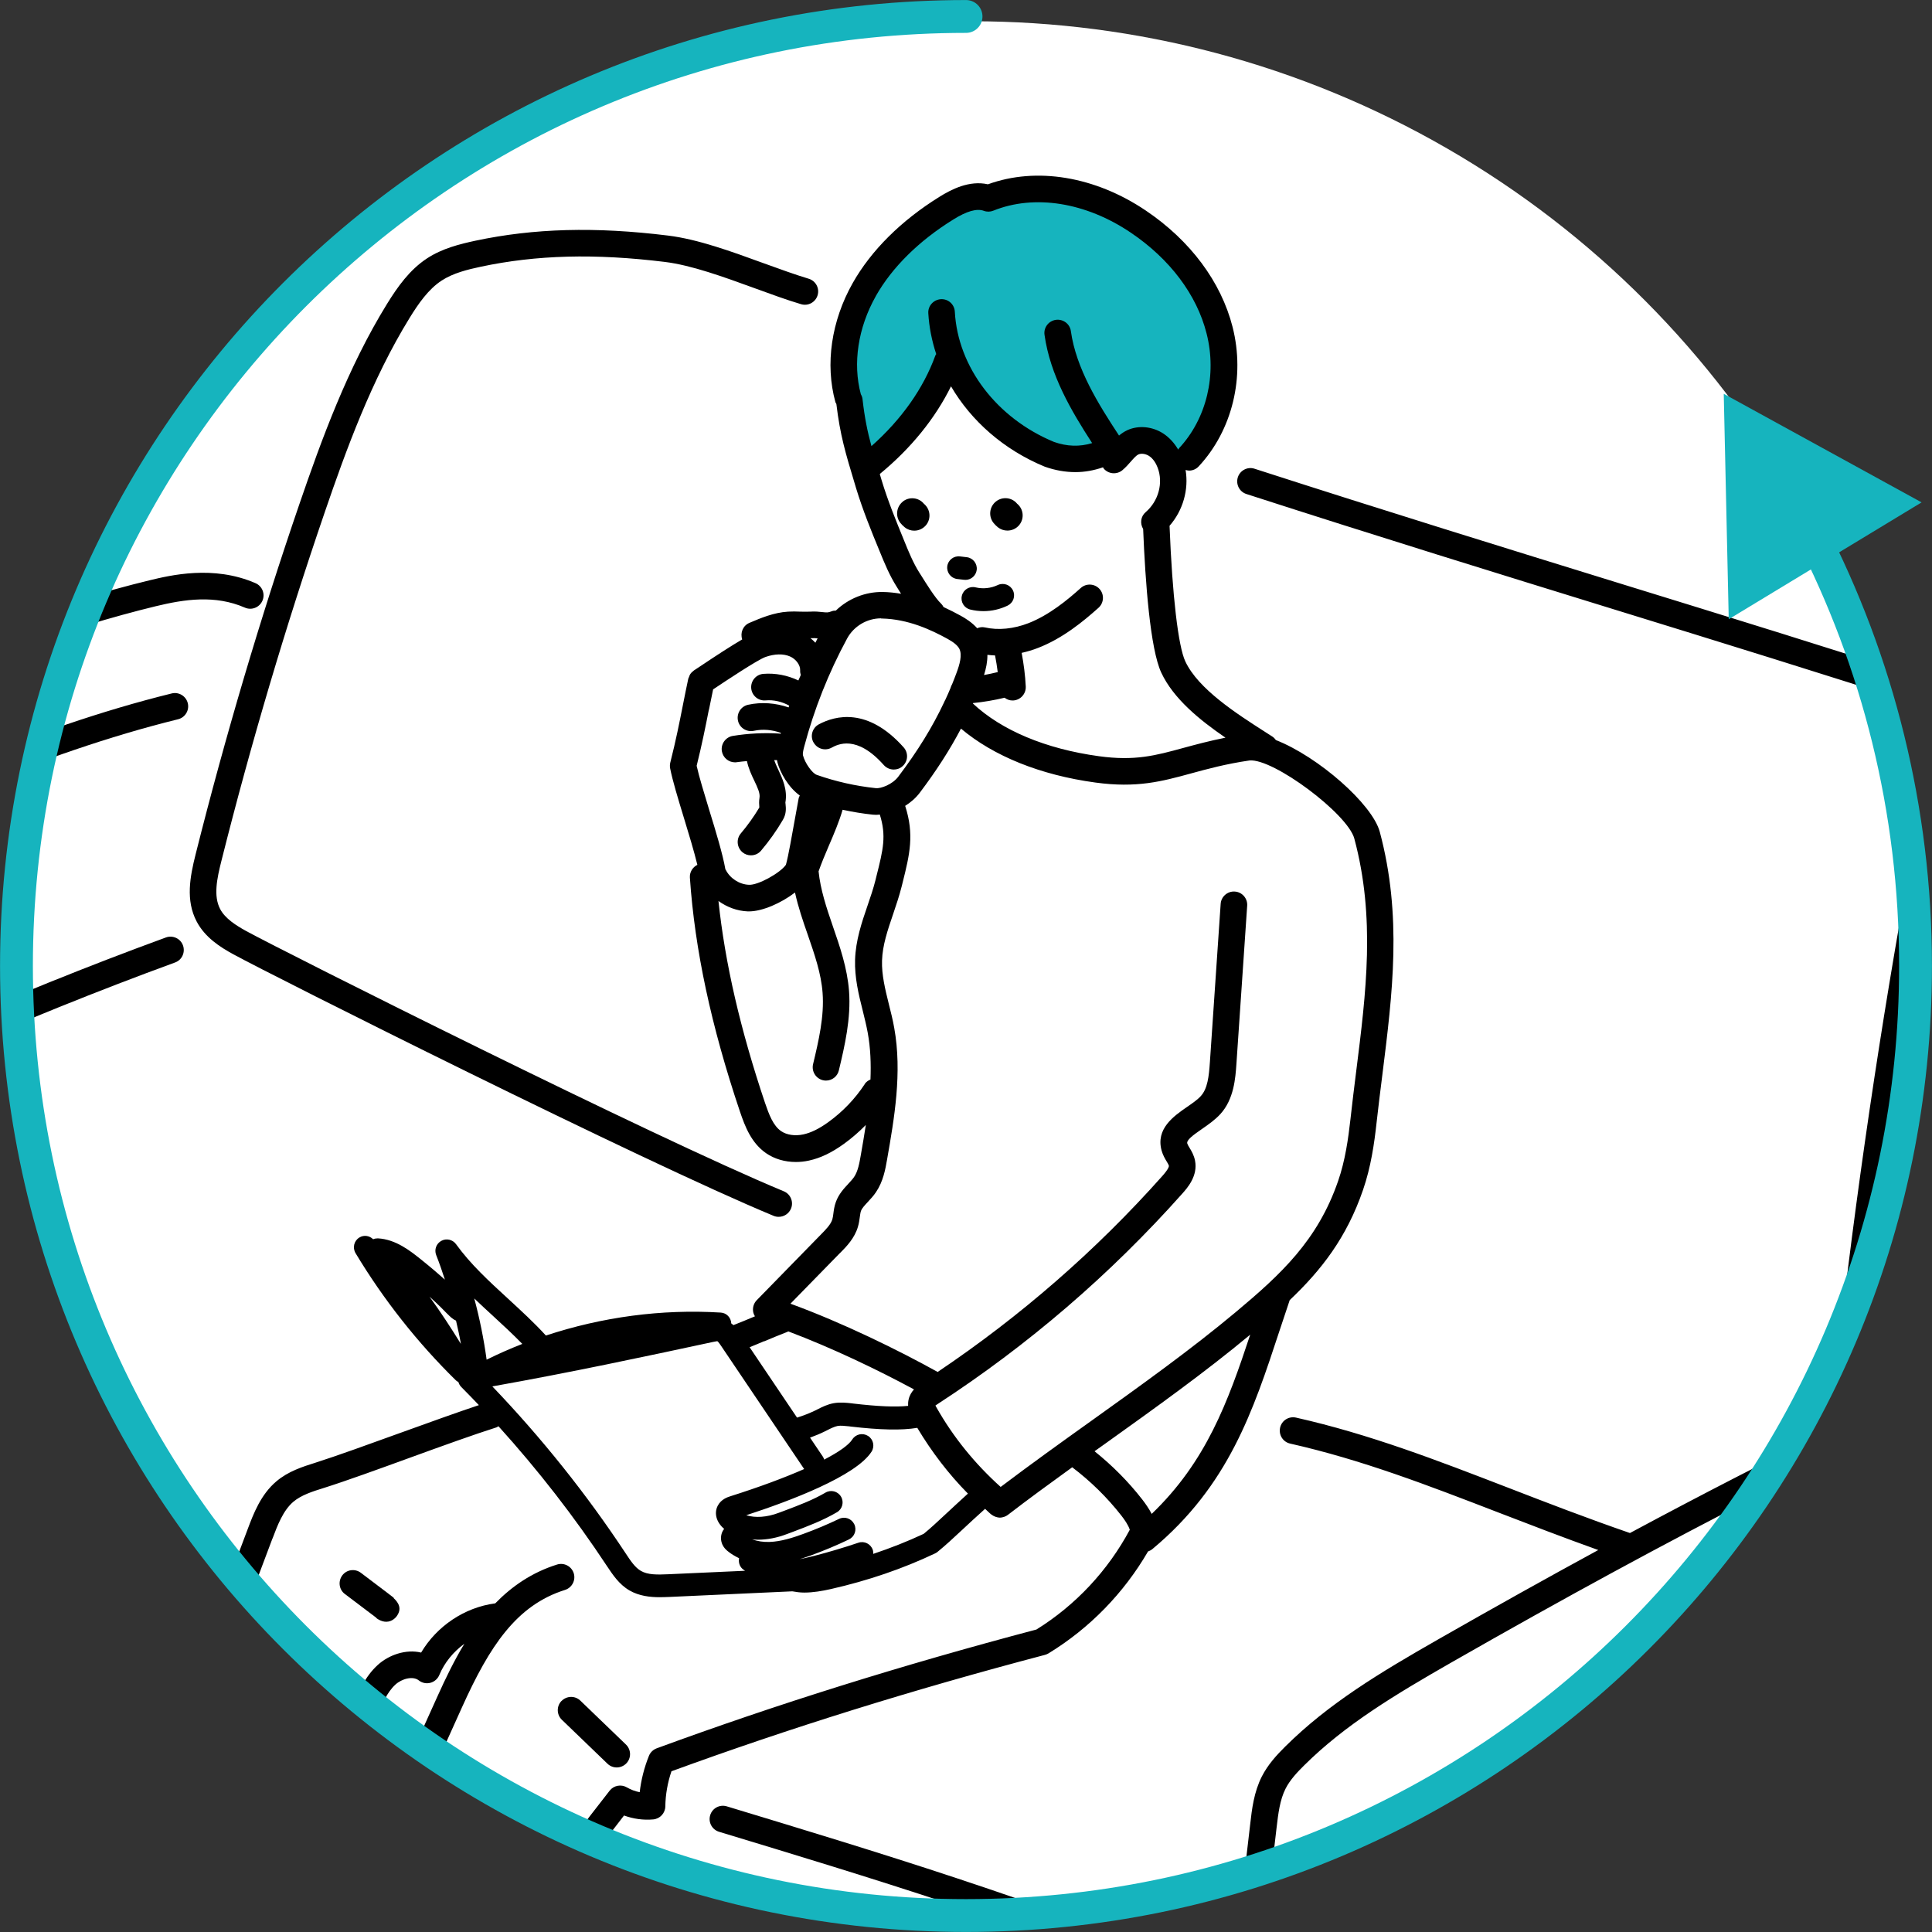 <?xml version="1.0" encoding="UTF-8"?><svg id="_レイヤー_2" xmlns="http://www.w3.org/2000/svg" xmlns:xlink="http://www.w3.org/1999/xlink" viewBox="0 0 217.09 217.09"><rect x="0" y="0" width="217.09" height="217.09" fill="#333333" stroke="none"/><defs><clipPath id="clippath"><circle cx="108.53" cy="108.55" r="106.7" style="fill:none;"/></clipPath></defs><g id="_レイヤー_2-2"><circle cx="109.26" cy="109.09" r="106.7" style="fill:#fff;"/><g id="_レイヤー_2-2"><g id="_レイヤー_2-2-2"><g id="_レイヤー_1-2"><circle cx="108.53" cy="108.53" r="106.7" style="fill:none;"/><g style="clip-path:url(#clippath);"><path d="M96.05,48.61l-1.49-11.16,4.34-6.95,3.22-3.35,3.84-2.98,7.57-1.74h8.93l5.83,3.72,6.57,4.22,2.23,8.06-.62,9.18-2.73,2.73-2.6.99-1.24-1.98-3.6.37-.99.87-2.98.62s-4.22-.25-4.71-.62-3.97-1.86-3.97-1.86l-2.23-2.36-2.23-2.23-2.23-3.47-1.61,2.6-2.85,3.72-2.73,3.6-3.1.74-.62-2.73h0Z" style="fill:#16b4be;"/><path d="M97.83,121.3c.08-1.77,0-3.54-.31-5.27-.15-.81-.35-1.62-.56-2.47-.45-1.83-.92-3.72-.86-5.72.07-2.17.75-4.16,1.4-6.08.34-1,.66-1.94.9-2.89l.11-.45c.74-2.97,1.12-4.52.37-6.89-.14.01-.28.03-.41.03s-.26,0-.38-.02c-1.14-.12-2.27-.31-3.39-.55-.38,1.31-.98,2.71-1.56,4.07-.44,1.02-.84,1.97-1.14,2.85.21,2.04.87,4.05,1.6,6.16.8,2.31,1.62,4.7,1.82,7.26.24,3.11-.49,6.21-1.14,8.94-.16.69-.78,1.15-1.45,1.15-.11,0-.23-.01-.34-.04-.8-.19-1.3-.99-1.11-1.8.62-2.64,1.27-5.38,1.07-8.02-.17-2.17-.89-4.28-1.66-6.51-.53-1.55-1.08-3.12-1.44-4.76-1.54,1.19-3.66,2.12-5.17,2.12h-.14c-1.19-.05-2.33-.48-3.29-1.17.73,7,2.45,14.45,5.23,22.68.45,1.33.92,2.57,1.81,3.18.62.43,1.55.57,2.49.37.87-.19,1.77-.63,2.84-1.4,1.6-1.16,2.97-2.59,4.06-4.24.17-.25.4-.41.66-.52h-.01Z" style="fill:#fff;"/><path d="M95.41,172.97c-1.35.65-2.78,1.25-4.26,1.79-.42.15-.85.3-1.28.43.55-.1,1.09-.23,1.62-.37,1.67-.43,3.34-.92,4.98-1.48.67-.22,1.4.13,1.62.8.05.14.06.29.05.43,1.97-.65,3.87-1.4,5.69-2.26.81-.66,1.58-1.38,2.55-2.29.67-.63,1.46-1.36,2.42-2.23-2.19-2.22-4.09-4.7-5.69-7.39-1.73.3-4.1.25-7.52-.15l-.14-.02c-.48-.06-.93-.11-1.3-.04-.35.06-.74.26-1.15.47l-.26.13c-.55.27-1.11.5-1.68.71l1.45,2.15c.07.1.1.21.14.32,1.64-.86,2.76-1.64,3.16-2.27.38-.6,1.17-.77,1.77-.39s.77,1.17.39,1.77c-1.75,2.75-9.17,5.54-14.08,7.14,1.03.32,2.33.23,3.65-.27l.67-.25c1.57-.59,3.19-1.2,4.58-2.02.61-.36,1.4-.16,1.75.45.36.61.16,1.4-.45,1.75-1.58.93-3.3,1.58-4.97,2.21l-.67.25c-1.11.42-2.2.63-3.24.63-.22,0-.44-.02-.66-.04.59.22,1.26.32,1.99.29,1.27-.05,2.56-.46,3.76-.9,1.4-.51,2.75-1.08,4.02-1.69.64-.31,1.4-.04,1.71.6s.04,1.4-.6,1.71l-.02.03h0Z" style="fill:#fff;"/><path d="M130.58,132.14c.71-.81.75-1.08.74-1.17-.02-.09-.15-.32-.25-.48-.19-.32-.42-.71-.56-1.2-.69-2.46,1.35-3.87,2.84-4.91.58-.4,1.18-.82,1.55-1.22.77-.84.92-2.22,1.03-3.81l1.21-17.79c.06-.82.78-1.45,1.59-1.39.82.06,1.45.77,1.39,1.59l-1.21,17.79c-.11,1.58-.27,3.96-1.81,5.63-.6.65-1.34,1.16-2.05,1.66-1.04.72-1.77,1.26-1.66,1.64.03.11.14.3.25.48.22.37.5.84.62,1.44.34,1.72-.86,3.08-1.44,3.72-8.08,9.08-17.34,17.04-27.52,23.66-.04.03-.13.08-.21.14.02.05.06.11.09.17,1.91,3.38,4.36,6.39,7.24,8.98,3.28-2.49,6.76-4.98,10.15-7.4,5.52-3.95,11.24-8.03,16.26-12.24,5.12-4.29,9.22-8.09,11.51-14.74.79-2.3,1.14-4.78,1.38-6.9.2-1.84.43-3.64.65-5.42,1.12-8.88,2.17-17.26-.21-26.15-.75-2.79-9.1-9.03-11.78-8.78-2.67.39-4.75.96-6.58,1.46-3.26.89-6.06,1.65-10.74,1.02-6.17-.84-11.44-2.97-15.1-6.06-1.25,2.38-2.74,4.7-4.64,7.22-.44.59-1.01,1.08-1.63,1.46,1.04,3.23.51,5.44-.28,8.6l-.11.44c-.27,1.08-.62,2.13-.97,3.14-.61,1.79-1.19,3.49-1.24,5.21-.05,1.59.35,3.21.77,4.91.21.86.43,1.75.6,2.65.91,5.02,0,10.2-.8,14.77-.19,1.1-.43,2.48-1.24,3.67-.29.42-.62.78-.91,1.1-.36.39-.67.72-.79,1.04-.06.17-.09.42-.13.69-.04.32-.09.68-.2,1.05-.37,1.29-1.3,2.24-1.97,2.93l-5.62,5.75c5.84,2.13,12.15,5.23,16.54,7.67,9.3-6.25,17.79-13.64,25.24-22.01h0Z" style="fill:#fff;"/><path d="M81.55,97.73c.48.96,1.52,1.64,2.6,1.68,1.01.07,3.52-1.32,4.16-2.25.11-.38.35-1.5.49-2.29l.94-5.17c.02-.12.08-.22.13-.32-1.3-.93-2.23-2.62-2.52-3.75-.02-.08-.02-.16-.04-.23h-.32c.12.32.26.66.43,1.01.49,1.02,1.09,2.29.83,3.76,0,.06.01.13.02.2.04.39.1,1.05-.3,1.74-.72,1.22-1.54,2.38-2.45,3.46-.3.35-.72.53-1.14.53-.34,0-.68-.12-.96-.35-.63-.53-.71-1.47-.18-2.11.77-.91,1.47-1.89,2.08-2.91v-.08c-.02-.25-.06-.6.02-1.01.09-.52-.22-1.18-.59-1.94-.31-.65-.65-1.38-.82-2.19-.37.04-.74.06-1.11.12-.08.01-.16.02-.24.02-.72,0-1.36-.52-1.47-1.26-.13-.82.42-1.58,1.24-1.71,1.73-.28,3.5-.36,5.25-.26.04,0,.07.02.11.03.01-.04.02-.08.03-.11-.97-.36-2.03-.45-3.04-.23-.81.17-1.6-.34-1.78-1.15-.17-.81.34-1.6,1.15-1.78,1.5-.32,3.09-.2,4.54.3.02-.07.05-.13.07-.2-.8-.45-1.74-.67-2.65-.59-.82.07-1.55-.54-1.62-1.36s.54-1.55,1.36-1.62c1.35-.11,2.72.16,3.94.74.08-.21.18-.41.27-.61-.05-.16-.08-.34-.07-.52.04-.59-.46-1.28-1.15-1.57-.74-.32-1.72-.29-2.74.06-.88.31-4.57,2.76-5.78,3.57l-.11.07c-.16.76-.31,1.51-.47,2.3-.36,1.83-.77,3.89-1.37,6.3.27,1.23.83,3.05,1.41,4.96.74,2.43,1.5,4.93,1.82,6.68,0,.02.03.03.04.05h0Z" style="fill:#fff;"/><path d="M58.68,151c-1.05-1.08-2.16-2.11-3.33-3.18-.69-.63-1.39-1.27-2.07-1.93.61,2.26,1.07,4.56,1.39,6.88,1.31-.65,2.65-1.24,4.01-1.77h0Z" style="fill:#fff;"/><path d="M91.58,158.5l.24-.12c.53-.27,1.13-.57,1.84-.7.74-.13,1.44-.05,2.06.02l.14.02c2.72.32,4.73.4,6.16.26-.01-.23,0-.48.06-.73.11-.47.34-.82.6-1.12-3.98-2.15-9.19-4.66-14.13-6.52-.03,0-.05.04-.08.05-.96.37-1.79.72-2.62,1.07-.53.22-1.08.45-1.64.68l5.33,7.91c.7-.22,1.39-.48,2.04-.8v-.02h0Z" style="fill:#fff;"/><path d="M70.3,174.55c.54.82,1.04,1.57,1.7,1.96.77.45,1.81.44,3.09.38l8.62-.39c-.09-.07-.2-.13-.29-.21-.35-.31-.46-.77-.38-1.2-.47-.23-.92-.49-1.31-.82-.18-.15-.42-.38-.57-.72-.2-.43-.21-.92-.03-1.37.06-.15.15-.27.23-.39-.85-.7-1.16-1.72-.73-2.58.38-.75,1.13-.99,1.45-1.09,3.19-1.01,6.02-2.06,8.27-3.05l-9.34-13.85c-.08-.11-.31-.46-.42-.52-.07,0-.31.05-.44.08-7.87,1.69-15.96,3.43-24.82,5,5.54,5.78,10.57,12.09,14.98,18.76h-.01Z" style="fill:#fff;"/><path d="M91.8,87.08c2.13.75,4.36,1.25,6.62,1.49.58.07,1.88-.42,2.53-1.28h0c2.22-2.94,3.85-5.59,5.17-8.4.03-.09.07-.16.12-.24.2-.44.4-.89.59-1.34.04-.16.1-.3.18-.43.16-.4.32-.8.47-1.21.37-.99.69-2.08.33-2.77-.19-.36-.62-.72-1.31-1.1-1.88-1.03-4.42-2.23-7.37-2.29h-.1c-1.58,0-3.07.88-3.81,2.26-2.09,3.86-3.71,7.94-4.82,12.14-.08.31-.2.77-.14,1,.22.86,1.03,2,1.55,2.19v-.02h-.01ZM92.01,81.38c1.83-.98,5.49-1.95,9.53,2.59.55.62.49,1.56-.12,2.11-.29.25-.64.38-.99.38-.41,0-.82-.17-1.12-.5-3.07-3.46-5.18-2.32-5.88-1.95-.73.39-1.63.12-2.02-.61s-.12-1.63.61-2.02h-.01Z" style="fill:#fff;"/><path d="M122.98,163.08c1.99,1.59,3.79,3.4,5.36,5.42.37.48.75,1.02,1.06,1.62,6.12-5.87,8.56-12.55,11.07-20.14-5.05,4.2-10.7,8.25-16.17,12.16-.44.31-.88.63-1.32.94h0Z" style="fill:#fff;"/><path d="M50.31,147.67c-.38-.39-1-1.04-2.05-1.98,1.26,1.72,2.42,3.5,3.53,5.31-.16-.88-.35-1.75-.55-2.62-.38-.16-.69-.47-.93-.72h0Z" style="fill:#fff;"/><path d="M110.94,73.58c0,.77-.16,1.54-.38,2.27.52-.09,1.03-.21,1.54-.33-.07-.63-.18-1.25-.3-1.87-.29-.01-.58-.03-.87-.07,0,0,.01,0,.01,0Z" style="fill:#fff;"/><path d="M91.87,71.73c-.22-.02-.43-.03-.68-.02h-.11c.2.16.38.33.55.51.08-.16.16-.33.25-.49,0,0-.01,0-.01,0Z" style="fill:#fff;"/><path d="M130.47,75.58c-1.25-2.67-1.8-10.21-2.04-16.15-.37-.61-.28-1.41.28-1.89,1.44-1.24,2-3.3,1.35-5-.16-.42-.46-.99-.97-1.32-.37-.24-.87-.31-1.18-.17-.27.12-.55.44-.86.8-.27.31-.58.67-.96.98-.64.53-1.58.44-2.1-.2-.03-.04-.04-.09-.07-.13-1.02.35-2.05.54-3.1.54-1.13,0-2.28-.2-3.44-.61-4.59-1.9-8.26-5.13-10.54-9.03-1.78,3.61-4.5,6.97-8,9.85.02.05.03.1.04.15l.17.57c.7,2.29,1.63,4.57,2.52,6.76.5,1.23,1.02,2.51,1.71,3.6l.23.36c.46.75,1.54,2.51,2.22,3.13.11.1.19.23.26.36.69.32,1.33.65,1.92.97.55.3,1.27.76,1.86,1.41.27-.11.56-.16.87-.09,1.49.34,3.22.17,4.9-.48,2.31-.9,4.35-2.58,5.87-3.95.61-.55,1.56-.5,2.11.11s.5,1.56-.11,2.11c-1.71,1.54-4.03,3.44-6.79,4.51-.62.24-1.23.42-1.85.56.23,1.25.4,2.51.46,3.78.04.82-.59,1.53-1.42,1.57h-.08c-.33,0-.63-.13-.88-.31-1.17.28-2.35.47-3.54.6,0,.02-.01.03-.02.05,3.21,3.01,8.18,5.1,14.15,5.92,4.07.56,6.37-.07,9.54-.94,1.37-.37,2.87-.78,4.69-1.14-2.92-2-5.84-4.38-7.21-7.3v.02h0ZM104.08,59c-.34.42-.83.63-1.33.63-.38,0-.76-.12-1.07-.38-.18-.15-.35-.31-.49-.49-.59-.74-.46-1.81.28-2.4.73-.58,1.79-.47,2.38.25.72.6.83,1.66.24,2.39h0ZM107.55,65.05c-.7-.08-1.21-.72-1.12-1.42.08-.7.72-1.2,1.42-1.12l.77.09c.7.08,1.21.72,1.12,1.42-.08.65-.63,1.13-1.27,1.13h-.15l-.77-.09h0ZM113.23,68.05c-.85.41-1.78.62-2.71.62-.5,0-1-.06-1.49-.18-.69-.17-1.11-.86-.94-1.55s.86-1.1,1.55-.94c.81.2,1.72.11,2.48-.26.64-.3,1.4-.04,1.71.6s.04,1.4-.6,1.71ZM114.55,59c-.34.42-.83.64-1.34.64-.37,0-.75-.12-1.07-.37-.18-.15-.35-.32-.5-.5-.59-.74-.46-1.81.28-2.4.73-.58,1.79-.47,2.38.25.72.59.83,1.65.25,2.38Z" style="fill:#fff;"/><path d="M135.61,37.47c-1.11-4.36-4.14-8.38-8.52-11.34-5.05-3.41-10.83-4.33-15.44-2.47-.34.14-.72.14-1.07.02-.79-.29-1.92.03-3.44.98-3.86,2.4-6.87,5.38-8.7,8.6-2.01,3.55-2.62,7.56-1.68,11.02.1.17.17.36.19.57.24,2.1.55,3.61,1,5.26,3.36-2.99,5.83-6.47,7.17-10.15.03-.07.08-.12.11-.19-.49-1.49-.8-3.03-.89-4.6-.05-.82.59-1.53,1.41-1.57.84-.05,1.53.59,1.57,1.41.34,6.23,4.72,11.97,11.15,14.63,1.45.51,2.88.56,4.28.13-2.35-3.61-4.72-7.64-5.35-12.16-.12-.82.45-1.57,1.27-1.69.82-.11,1.57.45,1.69,1.27.59,4.21,3.08,8.18,5.41,11.73.27-.23.58-.45.95-.61,1.24-.56,2.78-.41,4.02.38.68.44,1.24,1.06,1.68,1.81.04-.05.05-.11.1-.16,3.09-3.31,4.27-8.25,3.09-12.88h0Z" style="fill:none;"/><path d="M52.02,224.75c5.02-8.13,10.56-16.05,16.47-23.55.46-.58,1.28-.74,1.93-.36.44.26.93.44,1.44.54.16-1.4.51-2.77,1.04-4.09.16-.39.47-.7.87-.84,13.51-4.96,27.47-9.33,42.67-13.35,4.42-2.75,8.03-6.61,10.49-11.21-.18-.55-.59-1.14-.94-1.58-1.6-2.05-3.46-3.88-5.53-5.44-2.46,1.77-4.91,3.57-7.23,5.35h0c-.12.09-.25.16-.39.21-.03,0-.07.02-.1.03-.13.04-.27.07-.41.07h0c-.15,0-.3-.03-.44-.08-.04,0-.07-.02-.11-.04-.14-.06-.28-.13-.4-.23h-.01c-.24-.2-.46-.43-.7-.64-1.03.93-1.85,1.69-2.56,2.35-1.05.98-1.88,1.76-2.8,2.5-.08.06-.17.12-.26.16-3.61,1.71-7.55,3.06-11.69,4-.97.22-2,.4-3.02.4-.45,0-.9-.05-1.33-.14l-13.79.63c-.34,0-.71.03-1.11.03-1.08,0-2.31-.13-3.4-.76-1.17-.68-1.9-1.78-2.53-2.74-3.66-5.54-7.75-10.8-12.19-15.71-.08.04-.14.1-.23.13-2.46.78-6.12,2.11-9.67,3.39-3.57,1.29-7.25,2.63-9.77,3.43-1.22.38-2.48.78-3.37,1.53-1.16.98-1.79,2.66-2.35,4.14l-18.82,50c-.21.57-.51,1.35-.37,1.82.46,1.65,1.42,2.75,3.36,3.82,2.46-.79,5.13-1.72,7.09-3.41,1.89-1.63,3.15-3.98,4.36-6.24,4.68-8.7,9.52-17.7,13.32-26.96.69-1.68,1.43-3.48,2.89-4.81,1.23-1.12,3.14-1.8,4.87-1.39,1.76-2.97,4.88-5.08,8.33-5.53,1.86-1.91,4.11-3.46,6.94-4.36.79-.25,1.63.19,1.88.98s-.19,1.63-.98,1.87c-5.46,1.73-8.47,6.31-11.56,13.15l-20.02,44.36c-.29.64-.59,1.3-.63,1.88-.1,1.36,1.26,2.6,2.59,2.91,1.43.32,3.14-.02,5.08-1.04,5.56-2.91,9.12-8.7,12.56-14.29l.53-.87v-.02h0ZM44.56,181.66c-.06.08-.47.59-1.15.59-.27,0-.59-.08-.95-.31h0s-.05-.03-.14-.1c0,0-.03-.02-.04-.03l-3.52-2.66c-.66-.5-.79-1.44-.29-2.09s1.43-.79,2.09-.29l3,2.27c.06.04.12.09.18.14l.52.4-.02.03c.57.54.97,1.21.32,2.07,0,0,0-.02,0-.02ZM63.09,191.13c.57-.6,1.52-.61,2.11-.04l5.13,4.94c.6.57.61,1.52.04,2.11-.29.31-.69.46-1.08.46s-.75-.14-1.04-.42l-5.13-4.94c-.6-.57-.61-1.52-.04-2.11h.01Z" style="fill:#fff;"/><path d="M49.2,190.58c.88-1.96,1.85-3.97,3.01-5.88-1.24.91-2.24,2.12-2.82,3.52-.18.43-.55.76-1,.87-.45.12-.94.02-1.3-.27-.68-.53-1.91-.18-2.63.47-.96.87-1.51,2.21-2.09,3.64-3.9,9.5-8.78,18.57-13.49,27.34-.9,1.68-1.9,3.51-3.21,5.15,2.09,1.13,4.19,2.26,6.29,3.39l17.26-38.23h-.02,0Z" style="fill:#fff;"/><path d="M133.61,52.88c-.13,0-.26-.04-.39-.07.37,2.2-.29,4.55-1.8,6.27v.05c.31,7.81.97,13.49,1.77,15.19,1.46,3.1,5.79,5.88,8.96,7.92l.81.52c.17.11.3.25.41.4,4.76,1.87,10.84,7.18,11.67,10.31,2.54,9.45,1.45,18.12.29,27.3-.22,1.76-.45,3.55-.65,5.38-.25,2.28-.63,4.97-1.52,7.55-1.85,5.39-4.7,9.03-8.24,12.39-.4,1.18-.79,2.35-1.17,3.51-2.93,8.92-5.71,17.34-14.27,24.47-.15.12-.31.21-.48.26-2.72,4.68-6.55,8.62-11.18,11.45-.12.08-.26.13-.4.17-14.95,3.95-28.69,8.23-41.97,13.08-.43,1.26-.67,2.61-.69,3.94-.01.76-.6,1.4-1.36,1.47-1.11.1-2.24-.06-3.28-.44-5.57,7.13-10.8,14.64-15.55,22.34l-.53.86c-2.09,3.39-4.22,6.85-6.83,9.8,22.93,12.16,50.12,26.03,79.12,37.7l3.93-1.56c.49-.2,1.06-.12,1.48.21s.63.86.56,1.38c-.14,1.03.52,2.08,1.2,2.72.93.88,2.21,1.48,3.45,2.06,3.68,1.72,7.42,3.48,11.46,5.14.05.02.1.05.15.07,2.6,1.43,6.01.03,9.32-1.71l30.97-16.26c2.5-1.31,5.06-2.64,7.66-4,17.13-8.91,36.52-19,50.99-30.03,2.54-17.75,3.46-33.66,4.43-50.48.5-8.64,1.01-17.57,1.77-26.94.03-.36.07-.87-.03-1.07-.11-.22-.58-.48-1-.71-.19-.11-.38-.21-.57-.32-1.27-.76-6.13-2.23-9.04-3.1-1.27-.38-2.35-.71-2.96-.91-1.57-.53-3.43.21-5.36,1.08-26.35,11.88-46.44,22.12-71.63,36.52-6.34,3.62-11.96,7-16.58,11.59-.78.78-1.58,1.63-2.07,2.59-.65,1.27-.83,2.83-1.01,4.35l-7.53,64.47c-.1.82-.83,1.4-1.66,1.31-.82-.1-1.41-.84-1.31-1.66l7.53-64.47c.2-1.69.42-3.61,1.31-5.36.68-1.34,1.66-2.4,2.62-3.35,4.88-4.85,10.68-8.33,17.21-12.06,6.24-3.57,12.18-6.88,17.97-10.03-3.96-1.42-7.65-2.84-11.23-4.22-7.88-3.04-15.32-5.92-23.39-7.74-.81-.18-1.31-.98-1.13-1.79.18-.8.98-1.31,1.79-1.13,8.28,1.87,15.82,4.78,23.81,7.87,4.32,1.67,8.79,3.39,13.71,5.1,16.32-8.76,31.8-16.33,50.37-24.71,2.23-1.01,4.61-1.91,7.02-1.32,1.17-17.55,1.02-40.28.81-52.44-.03-1.85-.11-3.36-.8-4.55-.99-1.7-3.17-2.56-5.5-3.37l-18.07-6.23c-12.12-3.91-23.57-7.45-35.7-11.19-12.89-3.98-26.22-8.09-41.23-12.94-.79-.25-1.22-1.1-.96-1.88.05-.14.13-.26.21-.37-1.41-.59-2.82-1.08-4.23-1.26-.12.13-.23.27-.35.4-.29.32-.69.48-1.09.48h-.03.01ZM168.75,200.25c28.43-17.43,60.18-33.08,76.58-40.85.74-.35,1.64-.04,1.99.71s.04,1.64-.71,1.99c-16.34,7.75-47.99,23.34-76.3,40.7-.24.15-.51.22-.78.22-.5,0-.99-.25-1.28-.71-.43-.7-.21-1.62.49-2.06h0ZM155.77,246.66c1.4-10.91,2.85-22.19,4.86-34.87.13-.81.89-1.37,1.71-1.24.82.13,1.37.9,1.24,1.71-2,12.63-3.44,23.89-4.84,34.78-1.34,10.4-2.6,20.23-4.26,30.75-.12.74-.75,1.26-1.47,1.26-.08,0-.16,0-.24-.02-.82-.13-1.37-.9-1.24-1.71,1.66-10.48,2.92-20.28,4.25-30.66h-.01ZM135,222.8c-.24.58-.79.93-1.38.93-.19,0-.38-.04-.57-.11-18.01-7.39-35.42-12.66-52.24-17.77-.79-.24-1.24-1.07-1-1.86s1.07-1.24,1.86-1c16.89,5.12,34.36,10.42,52.51,17.86.76.31,1.13,1.19.82,1.95h0ZM218,93.87c5.12-4.89,11.04-6.68,16.67-5.04.79.23,1.25,1.06,1.02,1.85s-1.06,1.25-1.85,1.02c-4.62-1.35-9.39.15-13.76,4.33-.29.28-.66.41-1.03.41-.39,0-.79-.15-1.08-.46-.57-.6-.55-1.54.05-2.11h-.02ZM214.14,99.84c.15-.81.93-1.35,1.74-1.21.81.15,1.35.92,1.21,1.73-3.36,18.75-6.09,37.82-8.1,56.69-.08.77-.73,1.34-1.48,1.34h-.16c-.82-.09-1.41-.82-1.33-1.64,2.02-18.93,4.76-38.08,8.13-56.9h-.01Z" style="fill:#fff;"/><path d="M27.52,68.26c-3.35-1.46-6.79-.94-10.01-.16-19.43,4.71-48.95,17.49-63.14,23.62-4.03,1.75-7.02,3.26-10.65,5.4-1.22.72-2.56,1.62-3.31,2.87-.67,1.11-.89,2.55-1.05,3.93-1.39,11.37.35,56.57,2.01,71.16.13,1.16.27,2.37.8,3.26.64,1.07,1.87,1.78,3.41,2.6,2.67,1.41,5.43,2.88,9.42,4.84.34.17.61.46.74.82l1.59,4.29c2.51-.21,4.94.87,7.23,2.03,15.65,7.94,31.36,16.39,46.14,24.39l17.13-45.5c.65-1.73,1.47-3.89,3.22-5.37,1.34-1.13,2.96-1.65,4.39-2.1,2.45-.78,6.11-2.1,9.65-3.39,3.1-1.12,6.28-2.28,8.72-3.08-.65-.69-1.31-1.37-1.98-2.04-.15-.16-.26-.35-.32-.55-.1-.05-.2-.1-.28-.19-4.35-4.27-8.15-9.08-11.28-14.3-.36-.61-.17-1.39.44-1.76.51-.31,1.14-.2,1.54.2.17-.07.35-.11.53-.1,2.02.11,3.64,1.4,4.82,2.35,1.12.89,2,1.65,2.71,2.29-.31-.93-.63-1.86-.98-2.77-.23-.6,0-1.28.58-1.59.57-.31,1.27-.15,1.65.37,1.64,2.26,3.7,4.15,5.87,6.15,1.43,1.31,2.89,2.65,4.23,4.12,6.31-2.09,12.97-2.99,19.65-2.58.66.04,1.15.58,1.18,1.22.08.06.17.12.24.19.82-.32,1.57-.63,2.3-.94.04-.02.08-.03.12-.05-.08-.13-.14-.26-.18-.41-.12-.5.02-1.03.38-1.4l7.27-7.44c.5-.51,1.07-1.09,1.23-1.66.06-.2.08-.41.11-.62.05-.39.11-.84.28-1.31.32-.89.9-1.51,1.41-2.06.24-.26.47-.51.63-.74.44-.65.61-1.59.77-2.5.19-1.11.39-2.23.56-3.36-.75.76-1.56,1.47-2.43,2.1-1.41,1.02-2.67,1.62-3.96,1.9-.49.11-.98.16-1.47.16-1.24,0-2.41-.34-3.35-.99-1.64-1.13-2.35-2.94-2.94-4.69-3.24-9.6-5.08-18.19-5.62-26.27-.04-.62.31-1.18.84-1.44-.36-1.52-.96-3.48-1.51-5.27-.66-2.16-1.28-4.21-1.55-5.58-.04-.22-.04-.44.02-.65.63-2.48,1.03-4.52,1.42-6.48.2-1,.39-1.97.6-2.93h0c.01-.07.05-.12.07-.17.04-.12.08-.25.16-.36.1-.15.23-.27.37-.37.01-.01.02-.03.04-.04h0s.01,0,.02-.01l.59-.39c1.97-1.31,3.61-2.38,4.81-3.08-.25-.73.09-1.55.81-1.86,1.28-.54,2.73-1.16,4.34-1.26.46-.03.92-.01,1.38,0,.36.01.72.03,1.08,0,.59-.04,1.04.01,1.4.05.47.05.65.07,1.01-.08.16-.06.33-.08.5-.09,1.39-1.34,3.29-2.12,5.27-2.09.72.02,1.4.1,2.06.2-.1-.15-.19-.3-.27-.43l-.21-.34c-.83-1.31-1.4-2.71-1.95-4.06-.92-2.26-1.88-4.6-2.62-7.02l-.17-.57c-1.02-3.34-1.64-5.39-2.05-8.91-.03-.07-.08-.13-.11-.21-1.01-3.66-.62-7.79,1.06-11.59-1.03-.49-2.05-.92-3.08-1.2.07.26.09.52,0,.8-.24.79-1.07,1.24-1.86,1-1.62-.48-3.36-1.12-5.2-1.79-3.49-1.27-7.1-2.59-10.12-2.96-7.84-.97-14.4-.8-20.66.54-1.45.31-3.11.71-4.41,1.56-1.48.97-2.59,2.57-3.58,4.17-4.28,6.94-7.17,14.91-9.54,21.83-4.4,12.84-8.31,26.03-11.62,39.2-.51,2.03-.9,3.97-.14,5.42.56,1.07,1.79,1.84,2.91,2.46,4.36,2.39,45.83,23.21,60.42,29.25.76.32,1.12,1.19.81,1.95-.24.58-.8.92-1.38.92-.19,0-.38-.04-.57-.11-14.66-6.07-56.32-26.99-60.71-29.39-1.51-.83-3.19-1.92-4.12-3.68-1.26-2.39-.75-5.04-.12-7.55,2.42-9.64,5.17-19.28,8.19-28.79-.2-.07-.39-.13-.59-.2-.01.16-.04.33-.1.49-.33.76-1.21,1.1-1.97.78h.03ZM-46.16,180.53h-.07c-.79,0-1.45-.62-1.49-1.42-.8-16.86-.96-31.88-1.12-47.79-.06-6.08-.13-12.27-.23-18.72,0-.83.65-1.51,1.47-1.52.84,0,1.51.65,1.52,1.47.1,6.46.17,12.66.23,18.74.17,15.88.33,30.88,1.12,47.68.04.82-.6,1.53-1.42,1.56h-.01ZM-40.14,101.98c4.51-2,9.09-4.13,13.52-6.19,14.77-6.87,30.05-13.96,45.91-17.87.8-.2,1.61.29,1.81,1.09s-.29,1.61-1.09,1.81c-15.58,3.84-30.72,10.87-45.36,17.68-4.44,2.07-9.04,4.2-13.57,6.21-.2.09-.4.13-.61.13-.57,0-1.12-.33-1.37-.89-.34-.75,0-1.64.76-1.97h0ZM-37.28,134.72c-1.64,1.72-2.42,3.83-2.09,5.64.15.81-.39,1.59-1.2,1.74-.09.02-.18.02-.27.02-.71,0-1.34-.51-1.47-1.23-.5-2.75.57-5.83,2.86-8.24,2-2.1,4.6-3.46,6.69-4.56,16.55-8.68,33.85-16.34,51.4-22.76.77-.28,1.63.11,1.92.89.28.78-.12,1.63-.89,1.92-17.43,6.37-34.6,13.98-51.04,22.6-2.41,1.27-4.38,2.36-5.92,3.97h.01ZM23.5,171.36c.72.41.96,1.32.55,2.04-.28.48-.78.75-1.3.75-.25,0-.51-.06-.74-.2L.47,161.61c-10.85-6.21-22.08-12.64-33.91-17.19-.77-.3-1.15-1.16-.86-1.93.3-.77,1.16-1.15,1.93-.86,12.04,4.63,23.37,11.11,34.32,17.38l21.54,12.33h.01v.02Z" style="fill:#fff;"/><path d="M254.11,150.91c-.16-.09-.31-.17-.46-.26-1.48-.89-5.27-2.06-9.72-3.4-.16-.05-.3-.09-.45-.14,1.23-17.75,1.07-41.01.86-53.37-.03-1.8-.07-4.05-1.21-6-1.63-2.8-4.93-3.94-7.11-4.69l-18.1-6.24c-12.16-3.93-23.63-7.47-35.76-11.21-12.88-3.98-26.2-8.09-41.19-12.93-.78-.26-1.63.18-1.88.96-.25.79.18,1.63.96,1.88,15.01,4.85,28.34,8.96,41.23,12.94,12.13,3.74,23.58,7.28,35.7,11.19l18.07,6.23c2.34.81,4.51,1.67,5.5,3.37.69,1.19.77,2.7.8,4.55.21,12.16.36,34.88-.81,52.44-2.41-.59-4.78.31-7.02,1.32-18.57,8.38-34.05,15.94-50.37,24.71-4.92-1.7-9.39-3.43-13.71-5.1-7.98-3.08-15.52-6-23.81-7.87-.81-.18-1.61.32-1.79,1.13s.32,1.61,1.13,1.79c8.07,1.82,15.51,4.7,23.39,7.74,3.58,1.38,7.27,2.8,11.23,4.22-5.79,3.15-11.72,6.46-17.97,10.03-6.53,3.73-12.33,7.21-17.21,12.06-.96.95-1.94,2.02-2.62,3.35-.89,1.75-1.12,3.67-1.31,5.36l-7.53,64.47c-.1.82.49,1.56,1.31,1.66.83.09,1.56-.49,1.66-1.31l7.53-64.47c.18-1.51.36-3.08,1.01-4.35.49-.96,1.28-1.81,2.07-2.59,4.62-4.59,10.24-7.96,16.58-11.59,25.2-14.4,45.28-24.64,71.63-36.52,1.94-.87,3.8-1.61,5.36-1.08.61.21,1.69.53,2.96.91,2.9.87,7.76,2.33,9.04,3.1.18.11.38.22.57.32.41.23.88.48,1,.71.1.21.06.71.03,1.07-.76,9.38-1.27,18.31-1.77,26.94-.97,16.82-1.89,32.72-4.43,50.48-14.47,11.03-33.86,21.12-50.99,30.03-2.6,1.35-5.16,2.69-7.66,4l-30.97,16.26c-3.31,1.74-6.73,3.15-9.32,1.71-.05-.03-.1-.05-.15-.07-4.04-1.67-7.78-3.42-11.46-5.14-1.24-.58-2.52-1.18-3.45-2.06-.67-.64-1.34-1.69-1.2-2.72.07-.53-.14-1.05-.56-1.38-.42-.33-.98-.41-1.48-.21l-3.93,1.56c-29-11.67-56.18-25.54-79.12-37.7,2.61-2.96,4.74-6.41,6.83-9.8l.53-.86c4.75-7.7,9.98-15.21,15.55-22.34,1.04.38,2.17.54,3.28.44.76-.07,1.35-.7,1.36-1.47.02-1.33.26-2.68.69-3.94,13.28-4.85,27.02-9.14,41.97-13.08.14-.04.27-.09.4-.17,4.63-2.83,8.46-6.77,11.18-11.45.17-.06.33-.14.48-.26,8.57-7.13,11.34-15.56,14.27-24.47.38-1.16.77-2.33,1.17-3.51,3.54-3.36,6.39-7,8.24-12.39.89-2.58,1.27-5.26,1.52-7.55.2-1.83.43-3.61.65-5.38,1.15-9.18,2.24-17.85-.29-27.3-.84-3.12-6.91-8.44-11.67-10.31-.11-.15-.24-.29-.41-.4l-.81-.52c-3.17-2.03-7.51-4.81-8.96-7.92-.8-1.7-1.46-7.38-1.77-15.19v-.05c1.51-1.72,2.17-4.07,1.8-6.27.13.03.25.07.39.07.4,0,.8-.16,1.09-.48,3.77-4.05,5.23-10.05,3.8-15.66-1.29-5.07-4.75-9.71-9.75-13.08-5.71-3.85-12.3-4.93-17.74-2.95-2.09-.47-4.09.56-5.47,1.42-4.29,2.67-7.65,6.01-9.72,9.67-2.41,4.26-3.12,9.13-1.95,13.38.02.08.07.14.11.21.42,3.52,1.04,5.56,2.05,8.91l.17.57c.74,2.43,1.69,4.77,2.62,7.02.55,1.35,1.12,2.75,1.95,4.06l.21.34c.08.13.17.27.27.43-.66-.11-1.35-.19-2.06-.2-1.97-.03-3.88.75-5.27,2.09-.17,0-.33.02-.5.09-.37.15-.54.13-1.01.08-.36-.04-.81-.09-1.4-.05-.36.02-.72,0-1.08,0-.46-.02-.92-.03-1.38,0-1.62.1-3.07.72-4.34,1.26-.73.31-1.06,1.12-.81,1.86-1.2.7-2.84,1.76-4.81,3.08l-.59.39s-.01,0-.02.01h0s-.02.03-.04.04c-.14.1-.27.22-.37.37-.08.11-.11.24-.16.36-.02.06-.06.1-.07.16h0c-.21.97-.4,1.93-.6,2.94-.39,1.97-.79,4-1.42,6.48-.05.21-.06.43-.02.65.27,1.38.89,3.42,1.55,5.58.55,1.79,1.14,3.75,1.51,5.27-.53.26-.88.82-.84,1.44.55,8.08,2.39,16.68,5.62,26.27.59,1.75,1.3,3.55,2.94,4.69.94.65,2.11.99,3.35.99.48,0,.97-.05,1.47-.16,1.29-.28,2.55-.88,3.96-1.9.87-.63,1.68-1.34,2.43-2.1-.17,1.13-.37,2.25-.56,3.36-.16.91-.32,1.85-.77,2.5-.16.23-.39.48-.63.74-.51.55-1.09,1.17-1.41,2.06-.17.47-.23.92-.28,1.31-.03.21-.05.42-.11.62-.16.57-.73,1.15-1.23,1.66l-7.27,7.44c-.36.37-.5.9-.38,1.4.04.15.1.29.18.41-.04.02-.08.03-.12.05-.73.31-1.48.62-2.3.94-.07-.07-.16-.13-.24-.19-.03-.65-.52-1.18-1.18-1.22-6.68-.41-13.34.5-19.65,2.58-1.34-1.47-2.81-2.81-4.23-4.12-2.18-2-4.23-3.88-5.87-6.15-.38-.52-1.09-.68-1.65-.37-.57.31-.81.99-.58,1.59.36.91.68,1.84.98,2.77-.71-.64-1.59-1.39-2.71-2.29-1.18-.94-2.8-2.24-4.82-2.35-.19,0-.37.03-.53.1-.41-.4-1.03-.51-1.54-.2-.61.36-.8,1.15-.44,1.76,3.14,5.22,6.94,10.04,11.28,14.3.08.08.19.13.28.19.06.2.16.39.32.55.67.67,1.33,1.36,1.98,2.04-2.43.81-5.62,1.96-8.72,3.08-3.54,1.28-7.2,2.61-9.65,3.39-1.43.45-3.05.96-4.39,2.1-1.75,1.48-2.57,3.64-3.22,5.37l-17.13,45.5c-14.78-8-30.49-16.45-46.14-24.39-2.29-1.16-4.72-2.24-7.23-2.03l-1.59-4.29c-.13-.36-.4-.65-.74-.82-3.99-1.96-6.75-3.42-9.42-4.84-1.54-.82-2.77-1.53-3.41-2.6-.53-.89-.67-2.1-.8-3.26-1.66-14.6-3.4-59.79-2.01-71.16.17-1.38.39-2.81,1.05-3.93.75-1.25,2.09-2.15,3.31-2.87,3.63-2.14,6.62-3.65,10.65-5.4,14.19-6.14,43.71-18.91,63.14-23.62,3.22-.78,6.66-1.3,10.01.16.76.33,1.64-.02,1.97-.78s-.02-1.64-.78-1.97c-4.74-2.06-9.58-.88-11.91-.32-19.68,4.77-49.36,17.61-63.63,23.79-4.16,1.8-7.23,3.36-10.98,5.57-1.54.91-3.26,2.08-4.35,3.91-.97,1.62-1.26,3.48-1.46,5.1-1.41,11.52.33,57.15,2.01,71.86.15,1.34.34,3.01,1.21,4.45,1.03,1.73,2.73,2.72,4.2,3.51-.03.15-.06.31-.04.47l1.42,13.2c.05.44.11.98.3,1.53.71,1.96,2.68,2.82,3.85,3.34.25.11.71.31,1.25.31.21,0,.44-.03.68-.11.94-.31,1.34-1.16,1.48-1.44.91-1.93,1.03-4.08,1.12-5.8.08-1.41.13-2.82.19-4.23l.91,2.46c.27.73,1.06,1.13,1.82.92,1.96-.57,4.16.42,6.43,1.57,15.75,7.99,31.56,16.5,46.43,24.55l-.63,1.68c-.34.9-.85,2.26-.46,3.68.12.43.27.83.44,1.21-2.98,3.33-6.42,5.03-10.06,6.8-2.28,1.11-4.63,2.26-6.88,3.85-.51.36-1.15.81-1.6,1.51-1.26,1.95-.26,4.35,1.31,5.62,1.1.88,2.41,1.33,3.57,1.73.25.08.49.17.73.26l.69.26c1.29.49,2.71,1.03,4.21,1.03.51,0,1.03-.06,1.55-.21,1.2-.33,2.13-1.05,2.95-1.67.32-.25.64-.49.97-.71,1.36-.88,3.09-1.29,4.92-1.73,2.66-.64,5.42-1.3,7.33-3.5,1.41-1.62,1.9-4.02,2.38-6.34.43-2.08.87-4.23,1.9-5.22.19-.18.3-.4.37-.63.05-.04.1-.08.15-.12,2.41,1.31,4.83,2.61,7.24,3.91l-1.53,3.39c-.36.79-.8,1.78-.88,2.89-.02.33,0,.65.04.97-4.07,4.07-7.31,6.08-12.13,9.06l-1.28.79c-.7.43-1.5.92-2.13,1.71-.88,1.09-1.25,2.55-1.03,4.1.26,1.83,1.33,3.6,2.79,4.61,1.75,1.22,3.8,1.54,5.7,1.54.78,0,1.54-.06,2.24-.13,1.67-.17,3.35-.44,4.98-.8.55-.12,1.14-.27,1.69-.66.68-.46,1.07-1.1,1.39-1.62.07-.12.15-.24.23-.35,1.03-1.53,2.88-2.36,4.84-3.23,2.34-1.05,5-2.23,6.39-4.9.63-1.21.93-2.86,1.24-4.61.31-1.74.66-3.71,1.3-4.51.06-.08.09-.17.13-.25.12-.11.24-.22.36-.33,23.31,12.37,51.07,26.57,80.75,38.48.35.14.75.14,1.11,0l2.65-1.06c.33,1.08.98,2.11,1.9,2.98.09.09.2.16.3.24-.04.16-.06.32-.05.49l1.42,13.21c.05.44.11.98.3,1.53.71,1.96,2.68,2.82,3.85,3.34.25.11.7.31,1.25.31.22,0,.45-.03.69-.11.94-.31,1.34-1.16,1.47-1.44.91-1.93,1.03-4.08,1.12-5.8.11-2.07.2-4.14.28-6.22,1.66.74,3.35,1.49,5.11,2.21,1.21.65,2.47.92,3.76.92,2.8,0,5.7-1.27,8.32-2.64l30.97-16.26c2.49-1.31,5.05-2.64,7.65-3.99,11.21-5.83,23.38-12.17,34.56-18.97.04,1.04.1,2.16.24,3.47.05.46.11.98.3,1.52.66,1.81,2.33,2.67,3.85,3.34.25.11.71.31,1.25.31.21,0,.44-.03.68-.11.94-.31,1.34-1.16,1.48-1.44.91-1.94,1.03-4.08,1.12-5.8.13-2.4.24-4.8.33-7.2,2.82-1.9,5.54-3.84,8.09-5.8.31-.24.51-.58.57-.97,2.63-18.13,3.56-34.26,4.54-51.34.5-8.62,1.01-17.53,1.76-26.88.06-.72.14-1.7-.34-2.65-.53-1.06-1.47-1.57-2.23-1.99v-.02h0ZM-49.82,199.03c-.85-.39-1.69-.85-1.91-1.47-.08-.21-.11-.51-.14-.83l-1.26-11.72c1.31.68,2.72,1.41,4.33,2.22-.09,2.49-.21,4.99-.34,7.48-.08,1.41-.16,2.99-.68,4.32ZM129.41,170.11c-.31-.6-.69-1.14-1.06-1.62-1.57-2.02-3.38-3.83-5.36-5.42.44-.31.88-.63,1.32-.94,5.47-3.91,11.13-7.96,16.17-12.16-2.51,7.59-4.95,14.27-11.07,20.14h0ZM98.41,33.27c1.83-3.23,4.83-6.2,8.7-8.6,1.52-.95,2.65-1.27,3.44-.98.35.13.73.12,1.07-.02,4.62-1.86,10.39-.94,15.44,2.47,4.39,2.96,7.42,6.98,8.52,11.34,1.18,4.63,0,9.57-3.09,12.88-.05.05-.06.11-.1.16-.44-.75-1.01-1.37-1.68-1.81-1.24-.8-2.78-.94-4.02-.38-.37.17-.67.38-.95.61-2.33-3.55-4.82-7.52-5.41-11.73-.11-.82-.87-1.38-1.69-1.27-.82.12-1.39.87-1.27,1.69.63,4.52,3.01,8.55,5.35,12.16-1.41.43-2.83.38-4.28-.13-6.43-2.66-10.81-8.4-11.15-14.63-.04-.82-.73-1.46-1.57-1.41-.82.05-1.46.75-1.41,1.57.09,1.57.4,3.11.89,4.6-.03.06-.09.11-.11.19-1.34,3.68-3.8,7.16-7.17,10.15-.45-1.65-.76-3.16-1-5.26-.02-.21-.09-.4-.19-.57-.93-3.46-.32-7.48,1.68-11.02h0ZM105.75,67.83c-.67-.62-1.75-2.38-2.22-3.13l-.23-.36c-.69-1.09-1.21-2.36-1.71-3.6-.9-2.2-1.83-4.47-2.52-6.76l-.17-.57s-.03-.1-.04-.15c3.5-2.88,6.22-6.24,8-9.85,2.28,3.9,5.95,7.14,10.54,9.03,1.16.41,2.31.61,3.44.61,1.05,0,2.08-.19,3.1-.54.03.04.04.09.07.13.52.63,1.47.72,2.1.2.38-.32.69-.67.96-.98.32-.36.59-.68.86-.8.31-.14.8-.07,1.18.17.51.33.81.9.97,1.32.65,1.7.1,3.76-1.35,5-.56.48-.65,1.27-.28,1.89.24,5.94.79,13.48,2.04,16.15,1.37,2.92,4.29,5.3,7.21,7.3-1.81.36-3.32.77-4.69,1.14-3.18.87-5.48,1.5-9.54.94-5.98-.82-10.94-2.91-14.15-5.92,0-.02.01-.03.02-.05,1.19-.12,2.38-.32,3.54-.6.25.19.55.31.88.31h.08c.82-.04,1.46-.74,1.42-1.57-.06-1.27-.23-2.53-.46-3.78.62-.14,1.24-.32,1.85-.56,2.76-1.07,5.07-2.97,6.79-4.51.61-.55.66-1.5.11-2.11s-1.5-.66-2.11-.11c-1.52,1.37-3.57,3.05-5.87,3.95-1.67.65-3.41.82-4.9.48-.31-.07-.6-.02-.87.09-.59-.66-1.31-1.11-1.86-1.41-.58-.32-1.23-.65-1.92-.97-.07-.13-.15-.26-.26-.36v-.02h0ZM110.94,73.58c.29.04.57.05.87.07.12.62.22,1.24.3,1.87-.51.12-1.02.24-1.54.33.23-.73.39-1.5.38-2.27,0,0-.01,0-.01,0ZM99.01,69.5h.1c2.95.07,5.49,1.26,7.37,2.29.69.38,1.12.74,1.31,1.1.36.69.04,1.79-.33,2.77-.15.41-.31.81-.47,1.21-.08.14-.14.28-.18.43-.19.45-.38.9-.59,1.34-.05.08-.09.16-.12.24-1.32,2.81-2.95,5.46-5.17,8.4h0c-.65.86-1.95,1.35-2.53,1.28-2.26-.24-4.48-.74-6.62-1.49-.52-.18-1.33-1.33-1.55-2.19-.06-.23.06-.7.14-1,1.11-4.19,2.73-8.28,4.82-12.14.75-1.38,2.23-2.26,3.81-2.26v.02h.01ZM91.87,71.73c-.08.16-.16.33-.25.49-.17-.18-.35-.35-.55-.51h.11c.25-.02.47,0,.68.02,0,0,.01,0,.01,0ZM79.66,79.76c.16-.79.31-1.54.47-2.3l.11-.07c1.21-.81,4.89-3.26,5.78-3.57,1.03-.36,2-.38,2.74-.06.68.29,1.18.98,1.15,1.57-.01.18.02.35.07.52-.09.21-.18.41-.27.61-1.22-.58-2.59-.85-3.94-.74-.82.07-1.43.79-1.36,1.62.07.82.8,1.44,1.62,1.36.91-.08,1.84.14,2.65.59-.02.07-.05.13-.07.2-1.45-.5-3.04-.63-4.54-.3-.81.17-1.32.97-1.15,1.78s.97,1.32,1.78,1.15c1.01-.22,2.07-.12,3.04.23-.01.04-.02.08-.03.11-.04,0-.07-.03-.11-.03-1.75-.11-3.52-.02-5.25.26-.81.13-1.37.9-1.24,1.71.12.73.75,1.26,1.47,1.26.08,0,.16,0,.24-.02.37-.06.74-.08,1.11-.12.17.82.51,1.55.82,2.19.36.76.68,1.42.59,1.94-.07.41-.04.76-.02,1.01v.08c-.61,1.02-1.31,2-2.08,2.91-.53.63-.45,1.57.18,2.11.28.24.62.35.96.35.43,0,.85-.18,1.14-.53.91-1.08,1.74-2.24,2.45-3.46.41-.69.34-1.35.3-1.74,0-.07-.02-.14-.02-.2.26-1.47-.35-2.74-.83-3.76-.17-.36-.32-.69-.43-1.01h.32c.01.08.02.15.04.23.29,1.14,1.22,2.82,2.52,3.75-.05.11-.11.2-.13.32l-.94,5.17c-.14.79-.38,1.91-.49,2.29-.64.93-3.15,2.32-4.16,2.25-1.07-.04-2.12-.72-2.6-1.68,0-.02-.03-.03-.04-.05-.31-1.75-1.07-4.25-1.82-6.68-.58-1.92-1.14-3.73-1.41-4.96.6-2.41,1.01-4.47,1.37-6.3h.01,0ZM97.16,121.83c-1.09,1.65-2.46,3.08-4.06,4.24-1.06.77-1.97,1.21-2.84,1.4-.94.2-1.86.06-2.49-.37-.89-.61-1.36-1.86-1.81-3.18-2.77-8.23-4.49-15.68-5.23-22.68.95.69,2.09,1.12,3.29,1.17h.14c1.51,0,3.63-.94,5.17-2.12.36,1.64.9,3.22,1.44,4.76.77,2.23,1.5,4.34,1.66,6.51.2,2.65-.44,5.38-1.07,8.02-.19.8.31,1.61,1.11,1.8.12.03.23.04.34.04.68,0,1.29-.46,1.45-1.15.65-2.73,1.38-5.83,1.14-8.94-.2-2.56-1.02-4.95-1.82-7.26-.73-2.11-1.39-4.12-1.6-6.16.31-.88.7-1.83,1.14-2.85.59-1.36,1.18-2.76,1.56-4.07,1.12.24,2.25.43,3.39.55.12.01.25.02.38.02s.27-.02.41-.03c.75,2.38.38,3.92-.37,6.89l-.11.45c-.24.96-.56,1.9-.9,2.89-.66,1.92-1.33,3.91-1.4,6.08-.06,2.01.4,3.9.86,5.72.21.85.41,1.66.56,2.47.32,1.74.38,3.5.31,5.27-.26.11-.49.27-.66.52h.01ZM94.44,140.75c.68-.69,1.6-1.63,1.97-2.93.11-.38.16-.74.2-1.05.04-.27.07-.52.13-.69.11-.32.43-.65.79-1.04.29-.32.63-.67.91-1.1.8-1.18,1.05-2.56,1.24-3.67.8-4.57,1.71-9.74.8-14.77-.16-.9-.38-1.79-.6-2.65-.42-1.7-.82-3.31-.77-4.91.05-1.72.63-3.42,1.24-5.21.34-1.01.7-2.06.97-3.14l.11-.44c.79-3.16,1.32-5.37.28-8.6.61-.38,1.18-.87,1.63-1.46,1.9-2.52,3.39-4.84,4.64-7.22,3.66,3.09,8.93,5.22,15.1,6.06,4.67.64,7.48-.13,10.74-1.02,1.83-.5,3.91-1.07,6.58-1.46,2.69-.25,11.04,6,11.78,8.78,2.38,8.88,1.33,17.27.21,26.15-.22,1.78-.45,3.58-.65,5.42-.24,2.12-.58,4.6-1.38,6.9-2.29,6.65-6.39,10.46-11.51,14.74-5.02,4.2-10.74,8.29-16.26,12.24-3.39,2.42-6.87,4.92-10.15,7.4-2.88-2.59-5.33-5.59-7.24-8.98-.04-.07-.07-.13-.09-.17.08-.06.17-.12.21-.14,10.18-6.62,19.44-14.58,27.52-23.66.58-.65,1.78-2,1.44-3.72-.12-.6-.39-1.07-.62-1.44-.11-.18-.22-.37-.25-.48-.11-.38.62-.92,1.66-1.64.71-.49,1.45-1.01,2.05-1.66,1.54-1.68,1.7-4.06,1.81-5.63l1.21-17.79c.06-.82-.57-1.54-1.39-1.59-.82-.06-1.54.57-1.59,1.39l-1.21,17.79c-.11,1.59-.26,2.98-1.03,3.81-.37.41-.97.82-1.55,1.22-1.49,1.03-3.53,2.45-2.84,4.91.14.49.37.89.56,1.2.1.16.23.39.25.48.02.08-.02.36-.74,1.17-7.45,8.37-15.94,15.76-25.24,22.01-4.39-2.44-10.7-5.54-16.54-7.67l5.62-5.75h0ZM55.34,155.78c8.86-1.58,16.95-3.31,24.82-5,.12-.03.37-.07.44-.08.11.06.34.4.42.52l9.34,13.85c-2.25.99-5.08,2.04-8.27,3.05-.32.1-1.07.34-1.45,1.09-.43.86-.12,1.87.73,2.58-.09.12-.17.24-.23.39-.18.45-.16.94.03,1.37.16.35.39.57.57.72.39.33.84.59,1.31.82-.08.43.03.88.38,1.2.09.08.2.14.29.21l-8.62.39c-1.28.06-2.32.07-3.09-.38-.66-.38-1.16-1.14-1.7-1.96-4.41-6.68-9.45-12.98-14.98-18.76h.01ZM98.12,174.58c0-.14,0-.29-.05-.43-.23-.67-.95-1.03-1.62-.8-1.63.55-3.31,1.05-4.98,1.48-.53.13-1.07.26-1.62.37.44-.14.87-.28,1.28-.43,1.48-.54,2.91-1.14,4.26-1.79.64-.31.91-1.07.6-1.71-.31-.64-1.07-.91-1.71-.6-1.27.61-2.62,1.18-4.02,1.69-1.2.44-2.49.85-3.76.9-.73.03-1.4-.08-1.99-.29.22.02.44.04.66.04,1.04,0,2.14-.21,3.24-.63l.67-.25c1.67-.63,3.39-1.28,4.97-2.21.61-.36.81-1.15.45-1.75-.36-.61-1.14-.81-1.75-.45-1.39.82-3.01,1.43-4.58,2.02l-.67.25c-1.32.5-2.62.59-3.65.27,4.91-1.6,12.32-4.39,14.08-7.14.38-.6.21-1.39-.39-1.77s-1.39-.21-1.77.39c-.4.63-1.51,1.41-3.16,2.27-.04-.11-.07-.22-.14-.32l-1.45-2.15c.57-.21,1.14-.44,1.68-.71l.26-.13c.41-.21.81-.4,1.15-.47.36-.07.82,0,1.3.04l.14.02c3.41.4,5.79.44,7.52.15,1.61,2.69,3.5,5.17,5.69,7.39-.96.87-1.74,1.6-2.42,2.23-.97.9-1.74,1.63-2.55,2.29-1.81.85-3.72,1.6-5.69,2.26l.02-.03h0ZM85.87,150.72c.83-.35,1.66-.7,2.62-1.07.03,0,.05-.04.08-.05,4.94,1.86,10.15,4.37,14.13,6.52-.26.29-.49.65-.6,1.12-.06.26-.07.5-.06.73-1.43.15-3.43.06-6.16-.26l-.14-.02c-.62-.07-1.32-.15-2.06-.02-.71.13-1.31.43-1.84.7l-.24.12c-.66.32-1.34.58-2.04.8l-5.33-7.91c.57-.23,1.11-.45,1.64-.68v.02h0ZM55.36,147.83c1.16,1.07,2.28,2.1,3.33,3.18-1.36.53-2.7,1.12-4.01,1.77-.32-2.32-.78-4.62-1.39-6.88.69.66,1.38,1.3,2.07,1.93h0ZM50.31,147.67c.24.25.55.56.93.72.2.87.4,1.74.55,2.62-1.12-1.81-2.28-3.6-3.53-5.31,1.05.94,1.67,1.59,2.05,1.98h0ZM30.62,172.88c.56-1.48,1.19-3.16,2.35-4.14.89-.75,2.15-1.15,3.37-1.53,2.51-.79,6.2-2.13,9.77-3.43,3.54-1.29,7.21-2.61,9.67-3.39.09-.03.15-.09.23-.13,4.45,4.92,8.54,10.18,12.19,15.71.64.96,1.36,2.06,2.53,2.74,1.09.63,2.32.76,3.4.76.39,0,.77-.02,1.11-.03l13.79-.63c.44.08.88.14,1.33.14,1.02,0,2.05-.18,3.02-.4,4.14-.94,8.07-2.28,11.69-4,.09-.04.18-.1.26-.16.92-.75,1.75-1.52,2.8-2.5.71-.66,1.53-1.43,2.56-2.35.24.21.45.44.7.64h.01c.12.1.26.17.4.23.04,0,.07.03.11.04.14.04.29.08.44.08h0c.14,0,.28-.03.41-.07.03,0,.07-.02.1-.03.14-.05.27-.12.39-.21h0c2.31-1.78,4.77-3.57,7.23-5.35,2.07,1.57,3.93,3.39,5.53,5.44.35.45.76,1.03.94,1.58-2.46,4.59-6.07,8.46-10.49,11.21-15.2,4.02-29.16,8.39-42.67,13.35-.4.15-.71.45-.87.84-.53,1.32-.88,2.69-1.04,4.09-.51-.1-.99-.28-1.44-.54-.65-.38-1.47-.22-1.93.36-5.91,7.5-11.46,15.42-16.47,23.55l-.53.87c-3.44,5.59-7,11.38-12.56,14.29-1.94,1.02-3.65,1.36-5.08,1.04-1.33-.3-2.69-1.54-2.59-2.91.04-.58.34-1.24.63-1.88l20.02-44.36c3.09-6.84,6.1-11.43,11.56-13.15.79-.25,1.22-1.09.98-1.87-.25-.79-1.09-1.23-1.88-.98-2.83.89-5.08,2.45-6.94,4.36-3.45.45-6.57,2.56-8.33,5.53-1.73-.41-3.64.27-4.87,1.39-1.46,1.32-2.2,3.12-2.89,4.81-3.81,9.27-8.65,18.27-13.32,26.96-1.22,2.27-2.48,4.61-4.36,6.24-1.95,1.69-4.63,2.62-7.09,3.41-1.94-1.07-2.91-2.17-3.36-3.82-.13-.47.16-1.25.37-1.82l18.82-50v.02h0ZM18.12,233c-.4,1.94-.81,3.95-1.7,4.97-1.28,1.47-3.46,2-5.77,2.55-1.99.48-4.06.98-5.84,2.13-.4.26-.79.55-1.17.85-.69.53-1.29.99-1.93,1.17-1.13.32-2.48-.19-3.9-.73l-.73-.27c-.26-.09-.52-.18-.78-.27-1.02-.35-1.98-.68-2.67-1.23-.6-.48-.92-1.28-.67-1.67.14-.22.48-.46.81-.69,2.05-1.45,4.2-2.49,6.47-3.6,3.57-1.74,7.24-3.54,10.5-6.97.84.82,1.89,1.55,3.24,2.23.21.11.44.16.67.16.15,0,.31-.02.45-.07,1.18-.37,2.41-.77,3.65-1.26-.25.88-.44,1.81-.62,2.72v-.02h0ZM25.64,225.42c1.31-1.64,2.31-3.47,3.21-5.15,4.72-8.77,9.59-17.83,13.49-27.34.58-1.42,1.14-2.77,2.09-3.64.72-.66,1.96-1,2.63-.47.37.29.85.39,1.3.27s.82-.44,1-.87c.58-1.4,1.59-2.62,2.82-3.52-1.16,1.91-2.13,3.93-3.01,5.88l-17.26,38.23c-2.1-1.13-4.19-2.26-6.29-3.39h.02,0ZM40.29,243.8c-.26,1.45-.53,2.95-.94,3.75-.91,1.74-2.88,2.62-4.96,3.55-2.15.96-4.59,2.05-6.1,4.29-.1.14-.19.29-.28.44-.18.29-.39.62-.54.73-.13.09-.44.16-.65.2-1.52.34-3.08.59-4.64.75-2,.2-4.27.25-5.93-.9-.79-.55-1.39-1.56-1.53-2.58-.07-.51-.06-1.23.39-1.8.32-.39.83-.71,1.43-1.08l1.23-.76c4.52-2.79,7.91-4.9,11.87-8.71.94,1.09,2.24,1.87,3.56,2.17.57.13,1.15.19,1.75.19,1.67,0,3.48-.5,5.38-1.5.08-.04.15-.09.23-.13-.09.45-.17.9-.25,1.36l-.02.03h0ZM138.8,291.23c-.08,1.41-.16,2.98-.68,4.32-.85-.39-1.69-.86-1.91-1.47-.08-.21-.11-.51-.14-.83l-1.23-11.42c.29.14.59.28.87.42,1.12.53,2.27,1.06,3.42,1.59-.09,2.46-.2,4.93-.34,7.39h0ZM238.39,247.58c-.08,1.41-.16,2.98-.68,4.32-.85-.39-1.69-.86-1.91-1.47-.07-.21-.11-.51-.14-.83-.21-1.95-.24-3.44-.27-4.96,1.09-.68,2.16-1.37,3.22-2.05-.07,1.67-.14,3.33-.23,5h0Z"/><path d="M153,279.05c.72,0,1.36-.53,1.47-1.26,1.67-10.52,2.93-20.35,4.26-30.75,1.4-10.89,2.84-22.15,4.84-34.78.13-.82-.43-1.58-1.24-1.71-.82-.12-1.58.43-1.71,1.24-2.01,12.67-3.45,23.96-4.86,34.87-1.33,10.38-2.59,20.19-4.25,30.66-.13.82.43,1.58,1.24,1.71.08.01.16.02.24.02h.01Z"/><path d="M169.52,203.02c.27,0,.54-.07.78-.22,28.31-17.36,59.95-32.95,76.3-40.7.75-.35,1.06-1.25.71-1.99-.35-.75-1.25-1.06-1.99-.71-16.4,7.78-48.15,23.42-76.58,40.85-.7.43-.92,1.35-.49,2.06.28.46.77.71,1.28.71h0Z"/><path d="M42.27,181.8s.03.02.04.03c.09.07.13.1.14.1h0c.36.22.67.3.95.3.68,0,1.09-.51,1.15-.59.65-.86.25-1.54-.32-2.07l.02-.03-.52-.4c-.06-.05-.12-.09-.18-.14l-3-2.27c-.66-.5-1.6-.37-2.09.29s-.37,1.6.29,2.09l3.52,2.66s0,.03,0,.03Z"/><path d="M112.13,59.25c.32.25.69.37,1.07.37.5,0,1-.22,1.34-.64.58-.73.47-1.79-.25-2.38-.59-.72-1.65-.83-2.38-.25-.74.59-.86,1.66-.28,2.4.15.18.31.35.5.5Z"/><path d="M101.45,56.36c-.74.59-.86,1.66-.28,2.4.14.18.31.34.49.49.32.26.7.38,1.07.38.5,0,.99-.22,1.33-.63.59-.73.48-1.79-.24-2.39-.59-.72-1.65-.83-2.38-.25h0Z"/><path d="M108.48,65.16c.64,0,1.19-.48,1.27-1.13.08-.7-.42-1.34-1.12-1.42l-.77-.09c-.7-.08-1.34.42-1.42,1.12-.08.7.42,1.34,1.12,1.42l.77.09h.15Z"/><path d="M108.08,66.94c-.17.69.25,1.38.94,1.55.49.12.99.18,1.49.18.93,0,1.86-.21,2.71-.62.64-.31.91-1.07.6-1.71-.31-.64-1.07-.9-1.71-.6-.76.36-1.66.46-2.48.26-.69-.17-1.38.25-1.55.94Z"/><path d="M91.41,83.41c.39.73,1.3,1,2.02.61.69-.37,2.81-1.51,5.88,1.95.3.33.71.5,1.12.5.35,0,.71-.12.99-.38.62-.55.67-1.49.12-2.11-4.04-4.54-7.7-3.57-9.53-2.59-.73.39-1,1.3-.61,2.02h.01Z"/><path d="M63.09,191.13c-.57.59-.55,1.54.04,2.11l5.13,4.94c.29.28.66.42,1.04.42s.78-.15,1.08-.46c.57-.59.55-1.54-.04-2.11l-5.13-4.94c-.59-.57-1.54-.55-2.11.04h-.01Z"/><path d="M-39.53,104.84c.2,0,.41-.04.61-.13,4.53-2.01,9.13-4.15,13.57-6.21,14.64-6.81,29.78-13.84,45.36-17.68.8-.2,1.29-1.01,1.09-1.81s-1.01-1.29-1.81-1.09c-15.86,3.91-31.14,11-45.91,17.87-4.43,2.06-9.01,4.19-13.52,6.19-.75.33-1.09,1.22-.76,1.97.25.56.79.89,1.37.89h0Z"/><path d="M22.1,103.55c.93,1.77,2.61,2.86,4.12,3.68,4.38,2.4,46.05,23.32,60.71,29.39.19.08.38.11.57.11.59,0,1.14-.35,1.38-.92.32-.76-.05-1.64-.81-1.95-14.58-6.04-56.05-26.86-60.42-29.25-1.12-.62-2.35-1.39-2.91-2.46-.77-1.46-.37-3.4.14-5.42,3.31-13.17,7.22-26.36,11.62-39.2,2.37-6.92,5.26-14.89,9.54-21.83.98-1.59,2.1-3.2,3.58-4.17,1.3-.85,2.95-1.25,4.41-1.56,6.26-1.33,12.82-1.5,20.66-.54,3.02.37,6.63,1.69,10.12,2.96,1.84.67,3.58,1.31,5.2,1.79.79.24,1.62-.21,1.86-1s-.21-1.62-1-1.86c-1.53-.46-3.23-1.08-5.03-1.73-3.65-1.33-7.42-2.71-10.78-3.12-8.18-1.01-15.06-.82-21.65.58-1.71.37-3.69.85-5.42,1.98-1.97,1.29-3.32,3.21-4.49,5.1-4.45,7.2-7.4,15.36-9.83,22.43-4.43,12.92-8.36,26.19-11.69,39.44-.63,2.51-1.14,5.16.12,7.55h0Z"/><path d="M207.5,158.41c.75,0,1.4-.57,1.48-1.34,2.01-18.87,4.74-37.94,8.1-56.69.14-.81-.4-1.59-1.21-1.73-.8-.14-1.59.39-1.74,1.21-3.37,18.82-6.11,37.97-8.13,56.9-.09.82.51,1.56,1.33,1.64h.17Z"/><path d="M-31.37,130.75c16.44-8.62,33.61-16.22,51.04-22.6.78-.28,1.17-1.14.89-1.92s-1.15-1.17-1.92-.89c-17.55,6.42-34.84,14.08-51.4,22.76-2.09,1.1-4.7,2.46-6.69,4.56-2.3,2.41-3.37,5.49-2.86,8.24.13.72.76,1.23,1.47,1.23.09,0,.18,0,.27-.02.81-.15,1.35-.93,1.2-1.74-.33-1.81.45-3.92,2.09-5.64,1.54-1.61,3.51-2.71,5.92-3.97h-.01Z"/><path d="M-33.44,144.44c11.83,4.55,23.05,10.97,33.91,17.19l21.54,12.33c.23.13.49.2.74.2.52,0,1.02-.27,1.3-.75.41-.72.16-1.63-.55-2.04l-21.54-12.33c-10.95-6.27-22.28-12.75-34.32-17.38-.77-.3-1.63.09-1.93.86s.09,1.64.86,1.93h-.01Z"/><path d="M81.66,202.97c-.79-.24-1.63.21-1.86,1-.24.79.21,1.62,1,1.86,16.83,5.1,34.23,10.38,52.24,17.77.19.08.38.11.57.11.59,0,1.15-.35,1.38-.93.31-.76-.05-1.64-.82-1.95-18.15-7.45-35.62-12.74-52.51-17.86h0Z"/></g></g><path d="M203.42,59.68c7.55,14.64,11.82,31.25,11.82,48.86,0,58.93-47.77,106.7-106.7,106.7S1.85,167.47,1.85,108.55,49.61,1.85,108.55,1.85" style="fill:none; stroke:#16b4be; stroke-linecap:round; stroke-miterlimit:10; stroke-width:3.69px;"/><polygon points="194.25 69.58 193.69 44.25 215.92 56.45 194.25 69.58" style="fill:#16b4be;"/></g></g></g></svg>